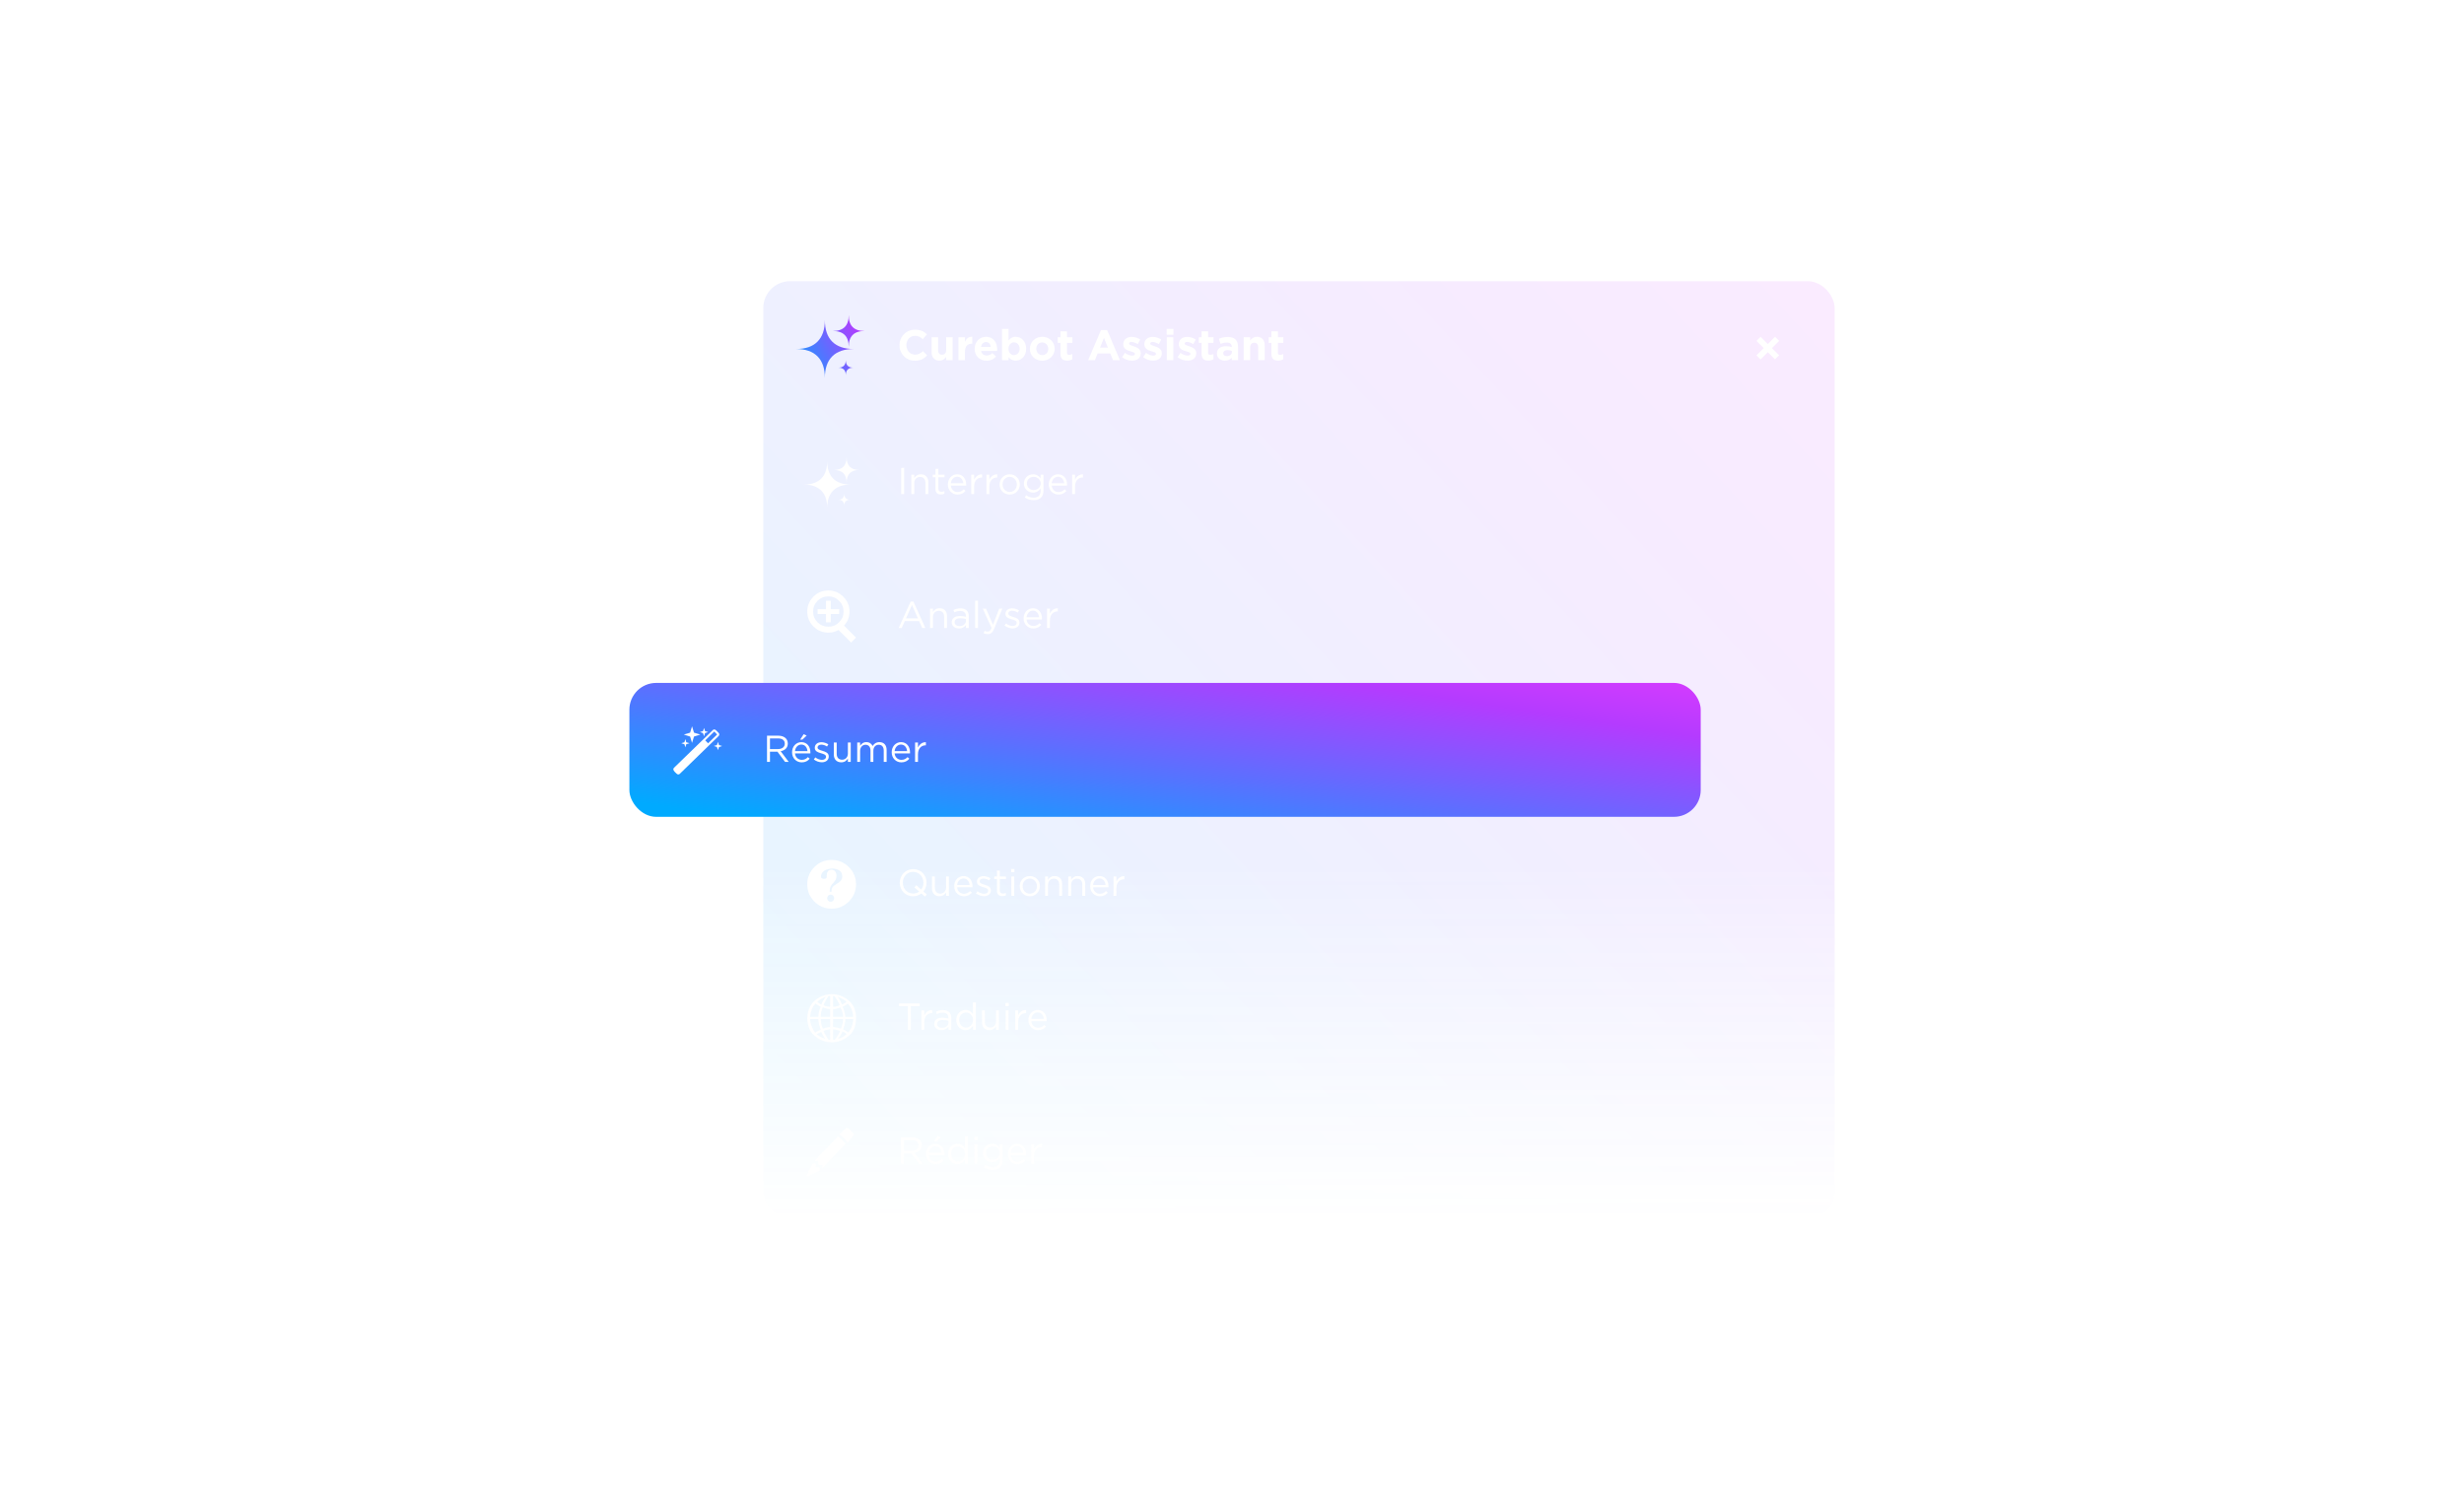 <?xml version="1.0" encoding="UTF-8"?>
<svg xmlns="http://www.w3.org/2000/svg" width="920" height="560" viewBox="0 0 920 560" fill="none">
  <mask id="mask0_928_61591" style="mask-type:alpha" maskUnits="userSpaceOnUse" x="225" y="95" width="470" height="370">
    <rect width="470" height="370" transform="translate(225 95)" fill="url(#paint0_linear_928_61591)"></rect>
  </mask>
  <g mask="url(#mask0_928_61591)">
    <g clip-path="url(#clip0_928_61591)">
      <rect x="285" y="105" width="400" height="350" rx="10" fill="url(#paint1_linear_928_61591)" fill-opacity="0.1"></rect>
      <path d="M316.891 129.531C316.891 125.573 314.911 123.594 310.953 123.594C314.911 123.594 316.891 121.625 316.891 117.688C316.891 121.625 318.859 123.594 322.797 123.594C318.859 123.594 316.891 125.573 316.891 129.531ZM307.984 119.5C307.984 123.042 308.901 125.729 310.734 127.562C312.568 129.396 315.255 130.312 318.797 130.312C315.255 130.312 312.568 131.229 310.734 133.062C308.901 134.896 307.984 137.583 307.984 141.125C307.984 137.583 307.068 134.896 305.234 133.062C303.422 131.229 300.745 130.312 297.203 130.312C300.745 130.312 303.422 129.396 305.234 127.562C307.068 125.729 307.984 123.042 307.984 119.5ZM315.797 134.438C315.797 136.333 316.734 137.281 318.609 137.281H318.641C316.745 137.281 315.797 138.219 315.797 140.094C315.797 138.219 314.859 137.281 312.984 137.281C314.859 137.281 315.797 136.333 315.797 134.438Z" fill="url(#paint2_linear_928_61591)"></path>
      <path d="M341.592 134.692C338.296 134.692 335.848 132.148 335.848 128.932V128.9C335.848 125.716 338.248 123.108 341.688 123.108C343.8 123.108 345.064 123.812 346.104 124.836L344.536 126.644C343.672 125.86 342.792 125.38 341.672 125.38C339.784 125.38 338.424 126.948 338.424 128.868V128.9C338.424 130.82 339.752 132.42 341.672 132.42C342.952 132.42 343.736 131.908 344.616 131.108L346.184 132.692C345.032 133.924 343.752 134.692 341.592 134.692ZM350.749 134.66C348.909 134.66 347.837 133.444 347.837 131.476V125.924H350.269V130.708C350.269 131.86 350.812 132.452 351.741 132.452C352.669 132.452 353.261 131.86 353.261 130.708V125.924H355.693V134.5H353.261V133.284C352.701 134.004 351.981 134.66 350.749 134.66ZM357.869 134.5V125.924H360.301V127.652C360.797 126.468 361.597 125.7 363.037 125.764V128.308H362.909C361.293 128.308 360.301 129.284 360.301 131.332V134.5H357.869ZM368.386 134.692C365.81 134.692 363.906 132.884 363.906 130.26V130.228C363.906 127.78 365.65 125.764 368.146 125.764C371.01 125.764 372.322 127.988 372.322 130.42C372.322 130.612 372.306 130.836 372.29 131.06H366.322C366.562 132.164 367.33 132.74 368.418 132.74C369.234 132.74 369.826 132.484 370.498 131.86L371.89 133.092C371.09 134.084 369.938 134.692 368.386 134.692ZM366.29 129.54H369.954C369.81 128.452 369.17 127.716 368.146 127.716C367.138 127.716 366.482 128.436 366.29 129.54ZM379.239 134.66C377.943 134.66 377.143 134.068 376.567 133.38V134.5H374.135V122.82H376.567V127.156C377.159 126.356 377.975 125.764 379.239 125.764C381.239 125.764 383.143 127.332 383.143 130.196V130.228C383.143 133.092 381.271 134.66 379.239 134.66ZM378.615 132.596C379.751 132.596 380.711 131.668 380.711 130.228V130.196C380.711 128.772 379.751 127.828 378.615 127.828C377.479 127.828 376.535 128.772 376.535 130.196V130.228C376.535 131.652 377.479 132.596 378.615 132.596ZM389.14 134.692C386.484 134.692 384.516 132.724 384.516 130.26V130.228C384.516 127.764 386.5 125.764 389.172 125.764C391.828 125.764 393.796 127.732 393.796 130.196V130.228C393.796 132.692 391.812 134.692 389.14 134.692ZM389.172 132.596C390.564 132.596 391.396 131.524 391.396 130.26V130.228C391.396 128.964 390.484 127.86 389.14 127.86C387.748 127.86 386.916 128.932 386.916 130.196V130.228C386.916 131.492 387.828 132.596 389.172 132.596ZM398.453 134.644C396.965 134.644 395.957 134.052 395.957 132.068V128.004H394.933V125.924H395.957V123.732H398.389V125.924H400.405V128.004H398.389V131.668C398.389 132.228 398.629 132.5 399.173 132.5C399.621 132.5 400.021 132.388 400.373 132.196V134.148C399.861 134.452 399.269 134.644 398.453 134.644ZM406.29 134.5L411.09 123.22H413.362L418.162 134.5H415.586L414.562 131.988H409.826L408.802 134.5H406.29ZM410.706 129.812H413.682L412.194 126.18L410.706 129.812ZM422.643 134.66C421.443 134.66 420.099 134.26 418.963 133.364L420.003 131.764C420.931 132.436 421.907 132.788 422.707 132.788C423.411 132.788 423.731 132.532 423.731 132.148V132.116C423.731 131.588 422.899 131.412 421.955 131.124C420.755 130.772 419.395 130.212 419.395 128.548V128.516C419.395 126.772 420.803 125.796 422.531 125.796C423.619 125.796 424.803 126.164 425.731 126.788L424.803 128.468C423.955 127.972 423.107 127.668 422.483 127.668C421.891 127.668 421.587 127.924 421.587 128.26V128.292C421.587 128.772 422.403 128.996 423.331 129.316C424.531 129.716 425.923 130.292 425.923 131.86V131.892C425.923 133.796 424.499 134.66 422.643 134.66ZM430.518 134.66C429.318 134.66 427.974 134.26 426.838 133.364L427.878 131.764C428.806 132.436 429.782 132.788 430.582 132.788C431.286 132.788 431.606 132.532 431.606 132.148V132.116C431.606 131.588 430.774 131.412 429.83 131.124C428.63 130.772 427.27 130.212 427.27 128.548V128.516C427.27 126.772 428.678 125.796 430.406 125.796C431.494 125.796 432.678 126.164 433.606 126.788L432.678 128.468C431.83 127.972 430.982 127.668 430.358 127.668C429.766 127.668 429.462 127.924 429.462 128.26V128.292C429.462 128.772 430.278 128.996 431.206 129.316C432.406 129.716 433.798 130.292 433.798 131.86V131.892C433.798 133.796 432.374 134.66 430.518 134.66ZM435.589 124.98V122.82H438.149V124.98H435.589ZM435.653 134.5V125.924H438.085V134.5H435.653ZM443.377 134.66C442.177 134.66 440.833 134.26 439.697 133.364L440.737 131.764C441.665 132.436 442.641 132.788 443.441 132.788C444.145 132.788 444.465 132.532 444.465 132.148V132.116C444.465 131.588 443.633 131.412 442.689 131.124C441.489 130.772 440.129 130.212 440.129 128.548V128.516C440.129 126.772 441.537 125.796 443.265 125.796C444.353 125.796 445.537 126.164 446.465 126.788L445.537 128.468C444.689 127.972 443.841 127.668 443.217 127.668C442.625 127.668 442.321 127.924 442.321 128.26V128.292C442.321 128.772 443.137 128.996 444.065 129.316C445.265 129.716 446.657 130.292 446.657 131.86V131.892C446.657 133.796 445.233 134.66 443.377 134.66ZM451.14 134.644C449.652 134.644 448.644 134.052 448.644 132.068V128.004H447.62V125.924H448.644V123.732H451.076V125.924H453.092V128.004H451.076V131.668C451.076 132.228 451.316 132.5 451.86 132.5C452.308 132.5 452.708 132.388 453.06 132.196V134.148C452.548 134.452 451.956 134.644 451.14 134.644ZM457.317 134.66C455.701 134.66 454.373 133.732 454.373 132.036V132.004C454.373 130.132 455.797 129.268 457.829 129.268C458.693 129.268 459.317 129.412 459.925 129.62V129.476C459.925 128.468 459.301 127.908 458.085 127.908C457.157 127.908 456.501 128.084 455.717 128.372L455.109 126.516C456.053 126.1 456.981 125.828 458.437 125.828C459.765 125.828 460.725 126.18 461.333 126.788C461.973 127.428 462.261 128.372 462.261 129.524V134.5H459.909V133.572C459.317 134.228 458.501 134.66 457.317 134.66ZM458.053 132.98C459.189 132.98 459.957 132.356 459.957 131.476V131.044C459.541 130.852 458.997 130.724 458.405 130.724C457.365 130.724 456.725 131.14 456.725 131.908V131.94C456.725 132.596 457.269 132.98 458.053 132.98ZM464.354 134.5V125.924H466.786V127.14C467.346 126.42 468.066 125.764 469.298 125.764C471.138 125.764 472.21 126.98 472.21 128.948V134.5H469.778V129.716C469.778 128.564 469.234 127.972 468.306 127.972C467.378 127.972 466.786 128.564 466.786 129.716V134.5H464.354ZM477.218 134.644C475.73 134.644 474.722 134.052 474.722 132.068V128.004H473.698V125.924H474.722V123.732H477.154V125.924H479.17V128.004H477.154V131.668C477.154 132.228 477.394 132.5 477.938 132.5C478.386 132.5 478.786 132.388 479.138 132.196V134.148C478.626 134.452 478.034 134.644 477.218 134.644Z" fill="white"></path>
      <path d="M660.063 128.445L662.76 125.747L664.297 127.285L661.6 129.982L664.278 132.66L662.74 134.197L660.063 131.519L657.365 134.216L655.828 132.679L658.525 129.982L655.828 127.285L657.365 125.747L660.063 128.445Z" fill="white"></path>
      <path d="M316.099 180.307C316.099 177.09 314.491 175.482 311.274 175.482C314.491 175.482 316.099 173.883 316.099 170.684C316.099 173.883 317.698 175.482 320.897 175.482C317.698 175.482 316.099 177.09 316.099 180.307ZM308.862 172.156C308.862 175.034 309.607 177.217 311.097 178.707C312.586 180.197 314.77 180.941 317.647 180.941C314.77 180.941 312.586 181.686 311.097 183.176C309.607 184.665 308.862 186.849 308.862 189.727C308.862 186.849 308.118 184.665 306.628 183.176C305.155 181.686 302.98 180.941 300.103 180.941C302.98 180.941 305.155 180.197 306.628 178.707C308.118 177.217 308.862 175.034 308.862 172.156ZM315.21 184.293C315.21 185.833 315.972 186.604 317.495 186.604H317.521C315.98 186.604 315.21 187.365 315.21 188.889C315.21 187.365 314.448 186.604 312.925 186.604C314.448 186.604 315.21 185.833 315.21 184.293Z" fill="white"></path>
      <path d="M336.484 184.5V174.7H337.59V184.5H336.484ZM340.278 184.5V177.262H341.356V178.522C341.832 177.738 342.588 177.108 343.834 177.108C345.584 177.108 346.606 178.284 346.606 180.006V184.5H345.528V180.272C345.528 178.928 344.8 178.088 343.526 178.088C342.28 178.088 341.356 178.998 341.356 180.356V184.5H340.278ZM351.327 184.626C350.165 184.626 349.283 184.052 349.283 182.582V178.214H348.275V177.262H349.283V175.078H350.361V177.262H352.657V178.214H350.361V182.442C350.361 183.324 350.851 183.646 351.579 183.646C351.943 183.646 352.251 183.576 352.629 183.394V184.318C352.251 184.514 351.845 184.626 351.327 184.626ZM355.004 181.322C355.158 182.848 356.278 183.73 357.552 183.73C358.546 183.73 359.246 183.324 359.834 182.708L360.506 183.31C359.778 184.122 358.896 184.668 357.524 184.668C355.536 184.668 353.912 183.142 353.912 180.888C353.912 178.788 355.382 177.108 357.384 177.108C359.526 177.108 360.758 178.816 360.758 180.944C360.758 181.042 360.758 181.154 360.744 181.322H355.004ZM355.004 180.454H359.666C359.54 179.138 358.784 178.018 357.356 178.018C356.11 178.018 355.158 179.054 355.004 180.454ZM362.645 184.5V177.262H363.723V179.152C364.255 177.948 365.305 177.08 366.677 177.136V178.298H366.593C365.011 178.298 363.723 179.432 363.723 181.616V184.5H362.645ZM368.319 184.5V177.262H369.397V179.152C369.929 177.948 370.979 177.08 372.351 177.136V178.298H372.267C370.685 178.298 369.397 179.432 369.397 181.616V184.5H368.319ZM376.983 184.668C374.813 184.668 373.231 182.96 373.231 180.916V180.888C373.231 178.844 374.827 177.108 377.011 177.108C379.181 177.108 380.777 178.816 380.777 180.86V180.888C380.777 182.932 379.167 184.668 376.983 184.668ZM377.011 183.702C378.579 183.702 379.671 182.442 379.671 180.916V180.888C379.671 179.334 378.509 178.06 376.983 178.06C375.415 178.06 374.337 179.334 374.337 180.86V180.888C374.337 182.442 375.485 183.702 377.011 183.702ZM385.935 186.768C384.731 186.768 383.611 186.432 382.645 185.76L383.135 184.92C383.961 185.522 384.885 185.844 385.921 185.844C387.517 185.844 388.553 184.962 388.553 183.268V182.414C387.923 183.254 387.041 183.94 385.711 183.94C383.975 183.94 382.309 182.638 382.309 180.552V180.524C382.309 178.41 383.989 177.108 385.711 177.108C387.069 177.108 387.951 177.78 388.539 178.564V177.262H389.617V183.24C389.617 184.36 389.281 185.214 388.693 185.802C388.049 186.446 387.083 186.768 385.935 186.768ZM385.921 182.988C387.293 182.988 388.581 181.994 388.581 180.538V180.51C388.581 179.026 387.293 178.06 385.921 178.06C384.549 178.06 383.415 179.012 383.415 180.496V180.524C383.415 181.98 384.577 182.988 385.921 182.988ZM392.67 181.322C392.824 182.848 393.944 183.73 395.218 183.73C396.212 183.73 396.912 183.324 397.5 182.708L398.172 183.31C397.444 184.122 396.562 184.668 395.19 184.668C393.202 184.668 391.578 183.142 391.578 180.888C391.578 178.788 393.048 177.108 395.05 177.108C397.192 177.108 398.424 178.816 398.424 180.944C398.424 181.042 398.424 181.154 398.41 181.322H392.67ZM392.67 180.454H397.332C397.206 179.138 396.45 178.018 395.022 178.018C393.776 178.018 392.824 179.054 392.67 180.454ZM400.311 184.5V177.262H401.389V179.152C401.921 177.948 402.971 177.08 404.343 177.136V178.298H404.259C402.677 178.298 401.389 179.432 401.389 181.616V184.5H400.311Z" fill="white"></path>
      <path d="M315.146 233.607L319.615 238.076L317.787 239.93L313.115 235.232C311.93 235.893 310.652 236.223 309.281 236.223C307.115 236.223 305.261 235.452 303.721 233.912C302.18 232.372 301.41 230.518 301.41 228.352C301.41 226.185 302.18 224.331 303.721 222.791C305.261 221.251 307.115 220.48 309.281 220.48C311.448 220.48 313.301 221.251 314.842 222.791C316.399 224.331 317.178 226.185 317.178 228.352C317.178 230.366 316.501 232.118 315.146 233.607ZM305.244 224.34C304.144 225.44 303.594 226.777 303.594 228.352C303.594 229.926 304.144 231.263 305.244 232.363C306.361 233.464 307.707 234.014 309.281 234.014C310.855 234.014 312.193 233.464 313.293 232.363C314.41 231.263 314.969 229.926 314.969 228.352C314.969 226.777 314.41 225.44 313.293 224.34C312.193 223.24 310.855 222.689 309.281 222.689C307.707 222.689 306.361 223.24 305.244 224.34ZM310.195 227.463H313.344V229.266H310.195V232.389H308.393V229.266H305.27V227.463H308.393V224.314H310.195V227.463Z" fill="white"></path>
      <path d="M335.546 234.5L340.012 224.63H341.048L345.514 234.5H344.324L343.176 231.91H337.842L336.68 234.5H335.546ZM338.276 230.916H342.742L340.516 225.918L338.276 230.916ZM347.265 234.5V227.262H348.343V228.522C348.819 227.738 349.575 227.108 350.821 227.108C352.571 227.108 353.593 228.284 353.593 230.006V234.5H352.515V230.272C352.515 228.928 351.787 228.088 350.513 228.088C349.267 228.088 348.343 228.998 348.343 230.356V234.5H347.265ZM358.048 234.654C356.69 234.654 355.346 233.884 355.346 232.4V232.372C355.346 230.818 356.606 230.006 358.44 230.006C359.364 230.006 360.008 230.132 360.652 230.314V230.09C360.652 228.802 359.868 228.13 358.51 228.13C357.656 228.13 356.984 228.34 356.312 228.648L355.99 227.766C356.788 227.402 357.558 227.15 358.622 227.15C359.644 227.15 360.442 227.43 360.96 227.948C361.464 228.452 361.716 229.152 361.716 230.076V234.5H360.652V233.422C360.148 234.066 359.322 234.654 358.048 234.654ZM358.258 233.786C359.588 233.786 360.666 232.988 360.666 231.84V231.168C360.134 231.014 359.434 230.86 358.552 230.86C357.208 230.86 356.438 231.448 356.438 232.316V232.344C356.438 233.254 357.278 233.786 358.258 233.786ZM364.097 234.5V224.28H365.175V234.5H364.097ZM368.797 236.782C368.195 236.782 367.747 236.656 367.257 236.418L367.621 235.564C367.971 235.746 368.293 235.83 368.755 235.83C369.399 235.83 369.805 235.494 370.239 234.472L366.949 227.262H368.139L370.771 233.296L373.095 227.262H374.243L371.205 234.738C370.589 236.236 369.889 236.782 368.797 236.782ZM378.069 234.64C377.033 234.64 375.885 234.234 375.073 233.576L375.619 232.806C376.403 233.394 377.271 233.73 378.125 233.73C378.993 233.73 379.623 233.282 379.623 232.582V232.554C379.623 231.826 378.769 231.546 377.817 231.28C376.683 230.958 375.423 230.566 375.423 229.236V229.208C375.423 227.962 376.459 227.136 377.887 227.136C378.769 227.136 379.749 227.444 380.491 227.934L380.001 228.746C379.329 228.312 378.559 228.046 377.859 228.046C377.005 228.046 376.459 228.494 376.459 229.096V229.124C376.459 229.81 377.355 230.076 378.321 230.37C379.441 230.706 380.645 231.14 380.645 232.442V232.47C380.645 233.842 379.511 234.64 378.069 234.64ZM383.291 231.322C383.445 232.848 384.565 233.73 385.839 233.73C386.833 233.73 387.533 233.324 388.121 232.708L388.793 233.31C388.065 234.122 387.183 234.668 385.811 234.668C383.823 234.668 382.199 233.142 382.199 230.888C382.199 228.788 383.669 227.108 385.671 227.108C387.813 227.108 389.045 228.816 389.045 230.944C389.045 231.042 389.045 231.154 389.031 231.322H383.291ZM383.291 230.454H387.953C387.827 229.138 387.071 228.018 385.643 228.018C384.397 228.018 383.445 229.054 383.291 230.454ZM390.933 234.5V227.262H392.011V229.152C392.543 227.948 393.593 227.08 394.965 227.136V228.298H394.881C393.299 228.298 392.011 229.432 392.011 231.616V234.5H390.933Z" fill="white"></path>
      <path d="M309.129 275.025L308.393 277.387L307.682 275.025L305.32 274.289L307.682 273.578L308.393 271.191L309.129 273.578L311.49 274.289L309.129 275.025ZM313.242 273.73L312.887 274.924L312.48 273.73L311.312 273.35L312.48 272.994L312.887 271.826L313.242 272.994L314.41 273.35L313.242 273.73ZM301.639 286.705L316.188 272.588C316.289 272.452 316.433 272.385 316.619 272.385C316.856 272.351 317.068 272.427 317.254 272.613C317.271 272.63 317.296 272.656 317.33 272.689C317.364 272.706 317.406 272.74 317.457 272.791C317.508 272.825 317.55 272.859 317.584 272.893C317.923 273.214 318.193 273.502 318.396 273.756C318.498 273.908 318.549 274.044 318.549 274.162C318.583 274.416 318.515 274.628 318.346 274.797L303.797 288.965C303.695 289.066 303.543 289.134 303.34 289.168C303.103 289.202 302.891 289.126 302.705 288.939C302.688 288.923 302.637 288.88 302.553 288.812C302.485 288.745 302.426 288.686 302.375 288.635C302.036 288.347 301.774 288.059 301.588 287.771C301.503 287.636 301.444 287.492 301.41 287.34C301.393 287.086 301.469 286.874 301.639 286.705ZM313.318 276.447L314.385 277.539L317.762 274.264L316.695 273.146L313.318 276.447ZM306.234 277.895L305.904 279.062L305.549 277.895L304.381 277.514L305.549 277.158L305.904 275.965L306.234 277.158L307.453 277.514L306.234 277.895ZM318.066 277.006L318.447 278.199L319.615 278.555L318.447 278.936L318.066 280.104L317.686 278.936L316.518 278.555L317.686 278.199L318.066 277.006Z" fill="white"></path>
      <path d="M336.386 284.5V274.7H340.6C341.804 274.7 342.77 275.064 343.386 275.68C343.862 276.156 344.142 276.842 344.142 277.612V277.64C344.142 279.264 343.022 280.216 341.482 280.496L344.492 284.5H343.134L340.292 280.692H337.492V284.5H336.386ZM337.492 279.698H340.502C341.972 279.698 343.022 278.942 343.022 277.682V277.654C343.022 276.45 342.098 275.722 340.516 275.722H337.492V279.698ZM348.76 276.17L350.076 274.14L351.196 274.658L349.6 276.17H348.76ZM346.828 281.322C346.982 282.848 348.102 283.73 349.376 283.73C350.37 283.73 351.07 283.324 351.658 282.708L352.33 283.31C351.602 284.122 350.72 284.668 349.348 284.668C347.36 284.668 345.736 283.142 345.736 280.888C345.736 278.788 347.206 277.108 349.208 277.108C351.35 277.108 352.582 278.816 352.582 280.944C352.582 281.042 352.582 281.154 352.568 281.322H346.828ZM346.828 280.454H351.49C351.364 279.138 350.608 278.018 349.18 278.018C347.934 278.018 346.982 279.054 346.828 280.454ZM356.864 284.64C355.828 284.64 354.68 284.234 353.868 283.576L354.414 282.806C355.198 283.394 356.066 283.73 356.92 283.73C357.788 283.73 358.418 283.282 358.418 282.582V282.554C358.418 281.826 357.564 281.546 356.612 281.28C355.478 280.958 354.218 280.566 354.218 279.236V279.208C354.218 277.962 355.254 277.136 356.682 277.136C357.564 277.136 358.544 277.444 359.286 277.934L358.796 278.746C358.124 278.312 357.354 278.046 356.654 278.046C355.8 278.046 355.254 278.494 355.254 279.096V279.124C355.254 279.81 356.15 280.076 357.116 280.37C358.236 280.706 359.44 281.14 359.44 282.442V282.47C359.44 283.842 358.306 284.64 356.864 284.64ZM364.102 284.654C362.352 284.654 361.33 283.478 361.33 281.756V277.262H362.408V281.49C362.408 282.834 363.136 283.674 364.41 283.674C365.642 283.674 366.58 282.764 366.58 281.406V277.262H367.644V284.5H366.58V283.24C366.09 284.024 365.348 284.654 364.102 284.654ZM370.069 284.5V277.262H371.147V278.48C371.623 277.766 372.267 277.108 373.485 277.108C374.661 277.108 375.417 277.738 375.809 278.55C376.327 277.752 377.097 277.108 378.357 277.108C380.023 277.108 381.045 278.228 381.045 280.02V284.5H379.967V280.272C379.967 278.872 379.267 278.088 378.091 278.088C376.999 278.088 376.089 278.9 376.089 280.328V284.5H375.025V280.244C375.025 278.886 374.311 278.088 373.163 278.088C372.015 278.088 371.147 279.04 371.147 280.37V284.5H370.069ZM384.03 281.322C384.184 282.848 385.304 283.73 386.578 283.73C387.572 283.73 388.272 283.324 388.86 282.708L389.532 283.31C388.804 284.122 387.922 284.668 386.55 284.668C384.562 284.668 382.938 283.142 382.938 280.888C382.938 278.788 384.408 277.108 386.41 277.108C388.552 277.108 389.784 278.816 389.784 280.944C389.784 281.042 389.784 281.154 389.77 281.322H384.03ZM384.03 280.454H388.692C388.566 279.138 387.81 278.018 386.382 278.018C385.136 278.018 384.184 279.054 384.03 280.454ZM391.671 284.5V277.262H392.749V279.152C393.281 277.948 394.331 277.08 395.703 277.136V278.298H395.619C394.037 278.298 392.749 279.432 392.749 281.616V284.5H391.671Z" fill="white"></path>
      <path d="M304.076 323.756C305.854 321.979 307.995 321.09 310.5 321.09C313.005 321.09 315.146 321.979 316.924 323.756C318.718 325.533 319.615 327.683 319.615 330.205C319.615 332.71 318.727 334.852 316.949 336.629C315.172 338.406 313.022 339.295 310.5 339.295C307.995 339.295 305.854 338.415 304.076 336.654C302.299 334.877 301.41 332.727 301.41 330.205C301.41 327.683 302.299 325.533 304.076 323.756ZM309.814 333.023H310.424C310.458 332.262 310.593 331.695 310.83 331.322C311.084 330.95 311.575 330.544 312.303 330.104C313.081 329.613 313.581 329.249 313.801 329.012C314.258 328.538 314.486 327.937 314.486 327.209C314.486 326.312 314.148 325.609 313.471 325.102C312.794 324.577 311.863 324.314 310.678 324.314C310.001 324.314 309.307 324.441 308.596 324.695C307.969 324.932 307.47 325.288 307.098 325.762C306.725 326.236 306.539 326.752 306.539 327.311C306.539 327.869 306.928 328.148 307.707 328.148C308.029 328.148 308.274 328.089 308.443 327.971C308.63 327.835 308.714 327.649 308.697 327.412V326.803C308.697 326.278 308.816 325.821 309.053 325.432C309.34 324.975 309.806 324.746 310.449 324.746C311.025 324.746 311.482 324.958 311.82 325.381C312.159 325.787 312.328 326.329 312.328 327.006C312.328 327.548 312.235 328.03 312.049 328.453C311.88 328.775 311.549 329.206 311.059 329.748C310.585 330.239 310.255 330.704 310.068 331.145C309.899 331.568 309.814 332.067 309.814 332.643V333.023ZM309.205 336.324C309.459 336.578 309.772 336.705 310.145 336.705C310.517 336.705 310.83 336.578 311.084 336.324C311.338 336.07 311.465 335.757 311.465 335.385C311.465 335.012 311.338 334.699 311.084 334.445C310.83 334.191 310.517 334.064 310.145 334.064C309.772 334.064 309.459 334.191 309.205 334.445C308.968 334.699 308.85 335.012 308.85 335.385C308.85 335.757 308.968 336.07 309.205 336.324Z" fill="white"></path>
      <path d="M345.318 334.794L344.03 333.618C343.204 334.276 342.154 334.668 340.936 334.668C337.954 334.668 335.952 332.33 335.952 329.628V329.6C335.952 326.898 337.982 324.532 340.964 324.532C343.946 324.532 345.948 326.87 345.948 329.572V329.6C345.948 330.832 345.528 331.994 344.772 332.89L346.074 333.968L345.318 334.794ZM340.964 333.646C341.832 333.646 342.616 333.366 343.218 332.904L341.398 331.35L342.14 330.524L343.946 332.162C344.478 331.476 344.8 330.594 344.8 329.628V329.6C344.8 327.374 343.176 325.554 340.936 325.554C338.696 325.554 337.1 327.346 337.1 329.572V329.6C337.1 331.826 338.724 333.646 340.964 333.646ZM350.759 334.654C349.009 334.654 347.987 333.478 347.987 331.756V327.262H349.065V331.49C349.065 332.834 349.793 333.674 351.067 333.674C352.299 333.674 353.237 332.764 353.237 331.406V327.262H354.301V334.5H353.237V333.24C352.747 334.024 352.005 334.654 350.759 334.654ZM357.369 331.322C357.523 332.848 358.643 333.73 359.917 333.73C360.911 333.73 361.611 333.324 362.199 332.708L362.871 333.31C362.143 334.122 361.261 334.668 359.889 334.668C357.901 334.668 356.277 333.142 356.277 330.888C356.277 328.788 357.747 327.108 359.749 327.108C361.891 327.108 363.123 328.816 363.123 330.944C363.123 331.042 363.123 331.154 363.109 331.322H357.369ZM357.369 330.454H362.031C361.905 329.138 361.149 328.018 359.721 328.018C358.475 328.018 357.523 329.054 357.369 330.454ZM367.405 334.64C366.369 334.64 365.221 334.234 364.409 333.576L364.955 332.806C365.739 333.394 366.607 333.73 367.461 333.73C368.329 333.73 368.959 333.282 368.959 332.582V332.554C368.959 331.826 368.105 331.546 367.153 331.28C366.019 330.958 364.759 330.566 364.759 329.236V329.208C364.759 327.962 365.795 327.136 367.223 327.136C368.105 327.136 369.085 327.444 369.827 327.934L369.337 328.746C368.665 328.312 367.895 328.046 367.195 328.046C366.341 328.046 365.795 328.494 365.795 329.096V329.124C365.795 329.81 366.691 330.076 367.657 330.37C368.777 330.706 369.981 331.14 369.981 332.442V332.47C369.981 333.842 368.847 334.64 367.405 334.64ZM374.269 334.626C373.107 334.626 372.225 334.052 372.225 332.582V328.214H371.217V327.262H372.225V325.078H373.303V327.262H375.599V328.214H373.303V332.442C373.303 333.324 373.793 333.646 374.521 333.646C374.885 333.646 375.193 333.576 375.571 333.394V334.318C375.193 334.514 374.787 334.626 374.269 334.626ZM377.535 325.68V324.49H378.767V325.68H377.535ZM377.605 334.5V327.262H378.683V334.5H377.605ZM384.488 334.668C382.318 334.668 380.736 332.96 380.736 330.916V330.888C380.736 328.844 382.332 327.108 384.516 327.108C386.686 327.108 388.282 328.816 388.282 330.86V330.888C388.282 332.932 386.672 334.668 384.488 334.668ZM384.516 333.702C386.084 333.702 387.176 332.442 387.176 330.916V330.888C387.176 329.334 386.014 328.06 384.488 328.06C382.92 328.06 381.842 329.334 381.842 330.86V330.888C381.842 332.442 382.99 333.702 384.516 333.702ZM390.235 334.5V327.262H391.313V328.522C391.789 327.738 392.545 327.108 393.791 327.108C395.541 327.108 396.563 328.284 396.563 330.006V334.5H395.485V330.272C395.485 328.928 394.757 328.088 393.483 328.088C392.237 328.088 391.313 328.998 391.313 330.356V334.5H390.235ZM398.862 334.5V327.262H399.94V328.522C400.416 327.738 401.172 327.108 402.418 327.108C404.168 327.108 405.19 328.284 405.19 330.006V334.5H404.112V330.272C404.112 328.928 403.384 328.088 402.11 328.088C400.864 328.088 399.94 328.998 399.94 330.356V334.5H398.862ZM408.133 331.322C408.287 332.848 409.407 333.73 410.681 333.73C411.675 333.73 412.375 333.324 412.963 332.708L413.635 333.31C412.907 334.122 412.025 334.668 410.653 334.668C408.665 334.668 407.041 333.142 407.041 330.888C407.041 328.788 408.511 327.108 410.513 327.108C412.655 327.108 413.887 328.816 413.887 330.944C413.887 331.042 413.887 331.154 413.873 331.322H408.133ZM408.133 330.454H412.795C412.669 329.138 411.913 328.018 410.485 328.018C409.239 328.018 408.287 329.054 408.133 330.454ZM415.774 334.5V327.262H416.852V329.152C417.384 327.948 418.434 327.08 419.806 327.136V328.298H419.722C418.14 328.298 416.852 329.432 416.852 331.616V334.5H415.774Z" fill="white"></path>
      <path d="M301.41 379.926V379.9C301.647 376.938 302.697 374.755 304.559 373.35C306.37 371.945 308.359 371.242 310.525 371.242C312.794 371.208 314.876 371.962 316.771 373.502C318.667 374.992 319.615 377.201 319.615 380.129C319.615 380.129 319.615 380.154 319.615 380.205V380.256V380.307C319.615 383.218 318.667 385.419 316.771 386.908C314.859 388.432 312.768 389.193 310.5 389.193H310.449C310.449 389.193 310.432 389.193 310.398 389.193C308.181 389.16 306.141 388.389 304.279 386.883C302.383 385.376 301.427 383.057 301.41 379.926ZM309.967 375.939V371.928H309.357C309.324 371.962 309.214 372.122 309.027 372.41C308.892 372.613 308.79 372.774 308.723 372.893C308.587 373.096 308.486 373.265 308.418 373.4C308.333 373.536 308.249 373.697 308.164 373.883C308.029 374.12 307.902 374.365 307.783 374.619C307.665 374.822 307.563 375.042 307.479 375.279C307.715 375.432 307.893 375.533 308.012 375.584C308.316 375.686 308.545 375.753 308.697 375.787C308.833 375.821 309.061 375.855 309.383 375.889C309.688 375.923 309.882 375.939 309.967 375.939ZM311.033 371.928V375.914C311.033 375.914 311.177 375.914 311.465 375.914C311.583 375.914 311.744 375.897 311.947 375.863C312.269 375.812 312.557 375.745 312.811 375.66C313.115 375.542 313.352 375.415 313.521 375.279C313.301 374.738 312.98 374.111 312.557 373.4C312.235 372.859 311.863 372.376 311.439 371.953V371.928H311.033ZM308.291 372.156V372.131C308.24 372.148 308.147 372.19 308.012 372.258C307.893 372.326 307.8 372.376 307.732 372.41C307.479 372.512 307.284 372.605 307.148 372.689C306.793 372.876 306.438 373.079 306.082 373.299C305.727 373.553 305.413 373.798 305.143 374.035C305.227 374.12 305.337 374.213 305.473 374.314C305.54 374.365 305.659 374.458 305.828 374.594C305.947 374.661 306.065 374.738 306.184 374.822C306.268 374.873 306.412 374.966 306.615 375.102C306.92 374.424 307.14 373.967 307.275 373.73C307.529 373.29 307.8 372.867 308.088 372.461C308.122 372.393 308.156 372.342 308.189 372.309L308.215 372.258C308.249 372.207 308.274 372.173 308.291 372.156ZM316.061 374.035V374.01C315.299 373.434 314.715 373.053 314.309 372.867C313.564 372.529 313.022 372.292 312.684 372.156C313.107 372.579 313.437 373.045 313.674 373.553C313.979 374.162 314.215 374.678 314.385 375.102C314.588 375 314.715 374.932 314.766 374.898C314.799 374.882 314.842 374.865 314.893 374.848C314.943 374.814 315.003 374.78 315.07 374.746C315.138 374.712 315.189 374.687 315.223 374.67C315.273 374.636 315.341 374.585 315.426 374.518C315.527 374.45 315.604 374.399 315.654 374.365C315.688 374.331 315.756 374.281 315.857 374.213C315.959 374.128 316.027 374.069 316.061 374.035ZM315.629 379.697H318.549C318.549 378.8 318.354 377.886 317.965 376.955C317.626 376.109 317.127 375.355 316.467 374.695V374.67C316.348 374.873 316.188 375.042 315.984 375.178C315.781 375.296 315.587 375.406 315.4 375.508C315.367 375.525 315.324 375.55 315.273 375.584C315.223 375.618 315.172 375.652 315.121 375.686C315.087 375.702 315.053 375.719 315.02 375.736C314.969 375.753 314.893 375.787 314.791 375.838C314.689 375.889 314.622 375.923 314.588 375.939C314.622 376.007 314.673 376.117 314.74 376.27C314.808 376.405 314.859 376.507 314.893 376.574C314.91 376.608 314.952 376.718 315.02 376.904C315.087 377.074 315.13 377.201 315.146 377.285C315.248 377.556 315.367 377.979 315.502 378.555C315.587 378.978 315.629 379.359 315.629 379.697ZM306.438 375.939V375.914C306.387 375.88 306.285 375.838 306.133 375.787C305.997 375.719 305.896 375.669 305.828 375.635C305.591 375.465 305.422 375.347 305.32 375.279C305.168 375.212 305.024 375.118 304.889 375C304.804 374.932 304.694 374.831 304.559 374.695C303.882 375.339 303.399 376.066 303.111 376.879C302.773 377.742 302.553 378.673 302.451 379.672H305.574C305.574 378.995 305.667 378.301 305.854 377.59C305.972 377.031 306.167 376.481 306.438 375.939ZM309.967 379.672V376.752C309.747 376.786 309.518 376.786 309.281 376.752C309.095 376.735 308.85 376.676 308.545 376.574C308.173 376.473 307.952 376.413 307.885 376.396C307.682 376.346 307.47 376.261 307.25 376.143C307.098 376.38 306.971 376.676 306.869 377.031C306.801 377.217 306.708 377.531 306.59 377.971C306.556 378.14 306.522 378.445 306.488 378.885C306.454 379.257 306.438 379.52 306.438 379.672H309.967ZM311.033 376.803V379.672H314.791C314.791 379.452 314.783 379.274 314.766 379.139C314.732 379.037 314.698 378.834 314.664 378.529C314.546 378.055 314.461 377.742 314.41 377.59C314.275 377.217 314.165 376.955 314.08 376.803C314.063 376.769 314.046 376.727 314.029 376.676C314.012 376.625 313.995 376.583 313.979 376.549C313.962 376.498 313.945 376.456 313.928 376.422C313.894 376.371 313.852 376.32 313.801 376.27C313.767 376.202 313.742 376.16 313.725 376.143C313.488 376.312 313.115 376.456 312.607 376.574C312.049 376.71 311.583 376.786 311.211 376.803H311.135H311.033ZM305.574 380.51H302.451C302.451 380.882 302.519 381.382 302.654 382.008C302.739 382.414 302.959 383.007 303.314 383.785C303.399 383.988 303.543 384.293 303.746 384.699C303.949 385.021 304.144 385.309 304.33 385.562C304.398 385.529 304.482 385.486 304.584 385.436C304.686 385.368 304.745 385.326 304.762 385.309C304.812 385.275 304.889 385.232 304.99 385.182C305.109 385.114 305.193 385.072 305.244 385.055C305.481 384.953 305.667 384.868 305.803 384.801C305.921 384.75 306.133 384.657 306.438 384.521C306.099 383.455 305.904 382.812 305.854 382.592C305.667 381.898 305.574 381.212 305.574 380.535V380.51ZM309.967 383.48V380.51H306.438C306.438 380.747 306.463 381.018 306.514 381.322C306.531 381.441 306.556 381.627 306.59 381.881C306.641 382.118 306.666 382.253 306.666 382.287C306.683 382.372 306.725 382.533 306.793 382.77C306.861 383.007 306.911 383.184 306.945 383.303C307.03 383.574 307.132 383.836 307.25 384.09C307.622 383.954 308.029 383.827 308.469 383.709C308.841 383.59 309.154 383.523 309.408 383.506H309.688C309.755 383.489 309.848 383.48 309.967 383.48ZM311.033 380.51V383.455C311.152 383.472 311.346 383.497 311.617 383.531C311.837 383.548 312.083 383.59 312.354 383.658L312.734 383.734C312.802 383.768 312.938 383.802 313.141 383.836C313.191 383.853 313.268 383.878 313.369 383.912C313.471 383.929 313.547 383.946 313.598 383.963C313.632 383.98 313.691 384.005 313.775 384.039C313.86 384.056 313.919 384.073 313.953 384.09C314.258 383.328 314.478 382.626 314.613 381.982C314.732 381.458 314.791 380.975 314.791 380.535V380.51H311.033ZM318.549 380.535V380.51H315.629V380.586V380.662C315.612 381.102 315.544 381.644 315.426 382.287C315.341 382.727 315.13 383.404 314.791 384.318C315.265 384.555 315.629 384.758 315.883 384.928C316.188 385.131 316.45 385.342 316.67 385.562C317.11 385.122 317.491 384.53 317.812 383.785C318.151 383.04 318.38 382.27 318.498 381.475C318.515 381.424 318.523 381.348 318.523 381.246C318.523 381.145 318.532 381.068 318.549 381.018V380.535ZM309.967 388.254V384.293C309.493 384.361 308.968 384.471 308.393 384.623C307.986 384.725 307.682 384.826 307.479 384.928C307.614 385.266 307.766 385.605 307.936 385.943C308.071 386.197 308.232 386.477 308.418 386.781C308.435 386.815 308.469 386.874 308.52 386.959C308.587 387.027 308.63 387.077 308.646 387.111C308.663 387.145 308.697 387.204 308.748 387.289C308.799 387.357 308.833 387.408 308.85 387.441C308.9 387.526 308.977 387.67 309.078 387.873C309.112 387.907 309.154 387.966 309.205 388.051C309.273 388.152 309.324 388.22 309.357 388.254H309.967ZM311.033 388.254H311.617C311.854 388.068 312.066 387.831 312.252 387.543C312.523 387.188 312.717 386.891 312.836 386.654C312.853 386.62 312.921 386.485 313.039 386.248C313.174 386.011 313.276 385.833 313.344 385.715C313.395 385.596 313.462 385.452 313.547 385.283C313.632 385.097 313.691 384.979 313.725 384.928C313.538 384.86 313.191 384.758 312.684 384.623C312.277 384.521 311.727 384.42 311.033 384.318V388.254ZM316.061 386.172V386.146C316.027 386.096 315.951 386.011 315.832 385.893C315.73 385.808 315.62 385.723 315.502 385.639C315.4 385.554 315.273 385.478 315.121 385.41C314.884 385.292 314.706 385.199 314.588 385.131C314.402 385.503 314.224 385.85 314.055 386.172C313.852 386.612 313.471 387.179 312.912 387.873C313.505 387.771 314.072 387.56 314.613 387.238C315.121 386.984 315.604 386.629 316.061 386.172ZM306.615 385.359V385.334C306.497 385.402 306.251 385.52 305.879 385.689C305.49 385.842 305.176 386.003 304.939 386.172C305.176 386.375 305.346 386.51 305.447 386.578C305.481 386.612 305.642 386.722 305.93 386.908C306.217 387.094 306.531 387.264 306.869 387.416C307.208 387.568 307.622 387.721 308.113 387.873C308.062 387.822 307.919 387.602 307.682 387.213C307.648 387.145 307.58 387.044 307.479 386.908C307.394 386.773 307.326 386.671 307.275 386.604C307.225 386.536 307.115 386.324 306.945 385.969C306.861 385.833 306.751 385.63 306.615 385.359Z" fill="white"></path>
      <path d="M338.976 384.5V375.722H335.686V374.7H343.386V375.722H340.096V384.5H338.976ZM344.038 384.5V377.262H345.116V379.152C345.648 377.948 346.698 377.08 348.07 377.136V378.298H347.986C346.404 378.298 345.116 379.432 345.116 381.616V384.5H344.038ZM351.512 384.654C350.154 384.654 348.81 383.884 348.81 382.4V382.372C348.81 380.818 350.07 380.006 351.904 380.006C352.828 380.006 353.472 380.132 354.116 380.314V380.09C354.116 378.802 353.332 378.13 351.974 378.13C351.12 378.13 350.448 378.34 349.776 378.648L349.454 377.766C350.252 377.402 351.022 377.15 352.086 377.15C353.108 377.15 353.906 377.43 354.424 377.948C354.928 378.452 355.18 379.152 355.18 380.076V384.5H354.116V383.422C353.612 384.066 352.786 384.654 351.512 384.654ZM351.722 383.786C353.052 383.786 354.13 382.988 354.13 381.84V381.168C353.598 381.014 352.898 380.86 352.016 380.86C350.672 380.86 349.902 381.448 349.902 382.316V382.344C349.902 383.254 350.742 383.786 351.722 383.786ZM360.502 384.654C358.766 384.654 357.044 383.282 357.044 380.902V380.874C357.044 378.508 358.766 377.108 360.502 377.108C361.846 377.108 362.714 377.836 363.274 378.648V374.28H364.352V384.5H363.274V383.044C362.686 383.912 361.832 384.654 360.502 384.654ZM360.698 383.688C362.042 383.688 363.316 382.554 363.316 380.888V380.86C363.316 379.194 362.042 378.074 360.698 378.074C359.298 378.074 358.15 379.11 358.15 380.86V380.888C358.15 382.596 359.326 383.688 360.698 383.688ZM369.421 384.654C367.671 384.654 366.649 383.478 366.649 381.756V377.262H367.727V381.49C367.727 382.834 368.455 383.674 369.729 383.674C370.961 383.674 371.899 382.764 371.899 381.406V377.262H372.963V384.5H371.899V383.24C371.409 384.024 370.667 384.654 369.421 384.654ZM375.416 375.68V374.49H376.648V375.68H375.416ZM375.486 384.5V377.262H376.564V384.5H375.486ZM379.065 384.5V377.262H380.143V379.152C380.675 377.948 381.725 377.08 383.097 377.136V378.298H383.013C381.431 378.298 380.143 379.432 380.143 381.616V384.5H379.065ZM385.069 381.322C385.223 382.848 386.343 383.73 387.617 383.73C388.611 383.73 389.311 383.324 389.899 382.708L390.571 383.31C389.843 384.122 388.961 384.668 387.589 384.668C385.601 384.668 383.977 383.142 383.977 380.888C383.977 378.788 385.447 377.108 387.449 377.108C389.591 377.108 390.823 378.816 390.823 380.944C390.823 381.042 390.823 381.154 390.809 381.322H385.069ZM385.069 380.454H389.731C389.605 379.138 388.849 378.018 387.421 378.018C386.175 378.018 385.223 379.054 385.069 380.454Z" fill="white"></path>
      <path d="M316.081 421.09L316.208 421.115C316.31 421.132 316.496 421.234 316.767 421.42C317.037 421.606 317.342 421.86 317.681 422.182C318.425 422.91 318.806 423.443 318.823 423.781L316.462 426.6L316.31 426.371C316.191 426.202 316.013 425.982 315.776 425.711C315.539 425.423 315.302 425.161 315.065 424.924C314.507 424.399 313.923 423.951 313.313 423.578L316.081 421.09ZM307.067 435.029L305.595 434.877L305.442 433.404L304.071 433.48L312.856 424.34L313.085 424.492C313.237 424.611 313.44 424.78 313.694 425C313.965 425.203 314.211 425.406 314.431 425.609C314.905 426.066 315.336 426.566 315.726 427.107L306.94 436.248L307.067 435.029ZM301.177 438.914L301.583 439.295L306.001 437.061L306.153 435.943L304.681 435.74L304.579 434.344L303.36 434.445L301.177 438.914Z" fill="white"></path>
      <path d="M336.386 434.5V424.7H340.6C341.804 424.7 342.77 425.064 343.386 425.68C343.862 426.156 344.142 426.842 344.142 427.612V427.64C344.142 429.264 343.022 430.216 341.482 430.496L344.492 434.5H343.134L340.292 430.692H337.492V434.5H336.386ZM337.492 429.698H340.502C341.972 429.698 343.022 428.942 343.022 427.682V427.654C343.022 426.45 342.098 425.722 340.516 425.722H337.492V429.698ZM348.76 426.17L350.076 424.14L351.196 424.658L349.6 426.17H348.76ZM346.828 431.322C346.982 432.848 348.102 433.73 349.376 433.73C350.37 433.73 351.07 433.324 351.658 432.708L352.33 433.31C351.602 434.122 350.72 434.668 349.348 434.668C347.36 434.668 345.736 433.142 345.736 430.888C345.736 428.788 347.206 427.108 349.208 427.108C351.35 427.108 352.582 428.816 352.582 430.944C352.582 431.042 352.582 431.154 352.568 431.322H346.828ZM346.828 430.454H351.49C351.364 429.138 350.608 428.018 349.18 428.018C347.934 428.018 346.982 429.054 346.828 430.454ZM357.508 434.654C355.772 434.654 354.05 433.282 354.05 430.902V430.874C354.05 428.508 355.772 427.108 357.508 427.108C358.852 427.108 359.72 427.836 360.28 428.648V424.28H361.358V434.5H360.28V433.044C359.692 433.912 358.838 434.654 357.508 434.654ZM357.704 433.688C359.048 433.688 360.322 432.554 360.322 430.888V430.86C360.322 429.194 359.048 428.074 357.704 428.074C356.304 428.074 355.156 429.11 355.156 430.86V430.888C355.156 432.596 356.332 433.688 357.704 433.688ZM363.795 425.68V424.49H365.027V425.68H363.795ZM363.865 434.5V427.262H364.943V434.5H363.865ZM370.65 436.768C369.446 436.768 368.326 436.432 367.36 435.76L367.85 434.92C368.676 435.522 369.6 435.844 370.636 435.844C372.232 435.844 373.268 434.962 373.268 433.268V432.414C372.638 433.254 371.756 433.94 370.426 433.94C368.69 433.94 367.024 432.638 367.024 430.552V430.524C367.024 428.41 368.704 427.108 370.426 427.108C371.784 427.108 372.666 427.78 373.254 428.564V427.262H374.332V433.24C374.332 434.36 373.996 435.214 373.408 435.802C372.764 436.446 371.798 436.768 370.65 436.768ZM370.636 432.988C372.008 432.988 373.296 431.994 373.296 430.538V430.51C373.296 429.026 372.008 428.06 370.636 428.06C369.264 428.06 368.13 429.012 368.13 430.496V430.524C368.13 431.98 369.292 432.988 370.636 432.988ZM377.385 431.322C377.539 432.848 378.659 433.73 379.933 433.73C380.927 433.73 381.627 433.324 382.215 432.708L382.887 433.31C382.159 434.122 381.277 434.668 379.905 434.668C377.917 434.668 376.293 433.142 376.293 430.888C376.293 428.788 377.763 427.108 379.765 427.108C381.907 427.108 383.139 428.816 383.139 430.944C383.139 431.042 383.139 431.154 383.125 431.322H377.385ZM377.385 430.454H382.047C381.921 429.138 381.165 428.018 379.737 428.018C378.491 428.018 377.539 429.054 377.385 430.454ZM385.026 434.5V427.262H386.104V429.152C386.636 427.948 387.686 427.08 389.058 427.136V428.298H388.974C387.392 428.298 386.104 429.432 386.104 431.616V434.5H385.026Z" fill="white"></path>
    </g>
    <g filter="url(#filter0_d_928_61591)">
      <rect x="235" y="255" width="400" height="50" rx="10" fill="url(#paint3_linear_928_61591)"></rect>
      <path d="M259.129 275.025L258.393 277.387L257.682 275.025L255.32 274.289L257.682 273.578L258.393 271.191L259.129 273.578L261.49 274.289L259.129 275.025ZM263.242 273.73L262.887 274.924L262.48 273.73L261.312 273.35L262.48 272.994L262.887 271.826L263.242 272.994L264.41 273.35L263.242 273.73ZM251.639 286.705L266.188 272.588C266.289 272.452 266.433 272.385 266.619 272.385C266.856 272.351 267.068 272.427 267.254 272.613C267.271 272.63 267.296 272.656 267.33 272.689C267.364 272.706 267.406 272.74 267.457 272.791C267.508 272.825 267.55 272.859 267.584 272.893C267.923 273.214 268.193 273.502 268.396 273.756C268.498 273.908 268.549 274.044 268.549 274.162C268.583 274.416 268.515 274.628 268.346 274.797L253.797 288.965C253.695 289.066 253.543 289.134 253.34 289.168C253.103 289.202 252.891 289.126 252.705 288.939C252.688 288.923 252.637 288.88 252.553 288.812C252.485 288.745 252.426 288.686 252.375 288.635C252.036 288.347 251.774 288.059 251.588 287.771C251.503 287.636 251.444 287.492 251.41 287.34C251.393 287.086 251.469 286.874 251.639 286.705ZM263.318 276.447L264.385 277.539L267.762 274.264L266.695 273.146L263.318 276.447ZM256.234 277.895L255.904 279.062L255.549 277.895L254.381 277.514L255.549 277.158L255.904 275.965L256.234 277.158L257.453 277.514L256.234 277.895ZM268.066 277.006L268.447 278.199L269.615 278.555L268.447 278.936L268.066 280.104L267.686 278.936L266.518 278.555L267.686 278.199L268.066 277.006Z" fill="white"></path>
      <path d="M286.386 284.5V274.7H290.6C291.804 274.7 292.77 275.064 293.386 275.68C293.862 276.156 294.142 276.842 294.142 277.612V277.64C294.142 279.264 293.022 280.216 291.482 280.496L294.492 284.5H293.134L290.292 280.692H287.492V284.5H286.386ZM287.492 279.698H290.502C291.972 279.698 293.022 278.942 293.022 277.682V277.654C293.022 276.45 292.098 275.722 290.516 275.722H287.492V279.698ZM298.76 276.17L300.076 274.14L301.196 274.658L299.6 276.17H298.76ZM296.828 281.322C296.982 282.848 298.102 283.73 299.376 283.73C300.37 283.73 301.07 283.324 301.658 282.708L302.33 283.31C301.602 284.122 300.72 284.668 299.348 284.668C297.36 284.668 295.736 283.142 295.736 280.888C295.736 278.788 297.206 277.108 299.208 277.108C301.35 277.108 302.582 278.816 302.582 280.944C302.582 281.042 302.582 281.154 302.568 281.322H296.828ZM296.828 280.454H301.49C301.364 279.138 300.608 278.018 299.18 278.018C297.934 278.018 296.982 279.054 296.828 280.454ZM306.864 284.64C305.828 284.64 304.68 284.234 303.868 283.576L304.414 282.806C305.198 283.394 306.066 283.73 306.92 283.73C307.788 283.73 308.418 283.282 308.418 282.582V282.554C308.418 281.826 307.564 281.546 306.612 281.28C305.478 280.958 304.218 280.566 304.218 279.236V279.208C304.218 277.962 305.254 277.136 306.682 277.136C307.564 277.136 308.544 277.444 309.286 277.934L308.796 278.746C308.124 278.312 307.354 278.046 306.654 278.046C305.8 278.046 305.254 278.494 305.254 279.096V279.124C305.254 279.81 306.15 280.076 307.116 280.37C308.236 280.706 309.44 281.14 309.44 282.442V282.47C309.44 283.842 308.306 284.64 306.864 284.64ZM314.102 284.654C312.352 284.654 311.33 283.478 311.33 281.756V277.262H312.408V281.49C312.408 282.834 313.136 283.674 314.41 283.674C315.642 283.674 316.58 282.764 316.58 281.406V277.262H317.644V284.5H316.58V283.24C316.09 284.024 315.348 284.654 314.102 284.654ZM320.069 284.5V277.262H321.147V278.48C321.623 277.766 322.267 277.108 323.485 277.108C324.661 277.108 325.417 277.738 325.809 278.55C326.327 277.752 327.097 277.108 328.357 277.108C330.023 277.108 331.045 278.228 331.045 280.02V284.5H329.967V280.272C329.967 278.872 329.267 278.088 328.091 278.088C326.999 278.088 326.089 278.9 326.089 280.328V284.5H325.025V280.244C325.025 278.886 324.311 278.088 323.163 278.088C322.015 278.088 321.147 279.04 321.147 280.37V284.5H320.069ZM334.03 281.322C334.184 282.848 335.304 283.73 336.578 283.73C337.572 283.73 338.272 283.324 338.86 282.708L339.532 283.31C338.804 284.122 337.922 284.668 336.55 284.668C334.562 284.668 332.938 283.142 332.938 280.888C332.938 278.788 334.408 277.108 336.41 277.108C338.552 277.108 339.784 278.816 339.784 280.944C339.784 281.042 339.784 281.154 339.77 281.322H334.03ZM334.03 280.454H338.692C338.566 279.138 337.81 278.018 336.382 278.018C335.136 278.018 334.184 279.054 334.03 280.454ZM341.671 284.5V277.262H342.749V279.152C343.281 277.948 344.331 277.08 345.703 277.136V278.298H345.619C344.037 278.298 342.749 279.432 342.749 281.616V284.5H341.671Z" fill="white"></path>
    </g>
  </g>
  <defs>
    <filter id="filter0_d_928_61591" x="225" y="245" width="420" height="70" filterUnits="userSpaceOnUse" color-interpolation-filters="sRGB">
      <feFlood flood-opacity="0" result="BackgroundImageFix"></feFlood>
      <feColorMatrix in="SourceAlpha" type="matrix" values="0 0 0 0 0 0 0 0 0 0 0 0 0 0 0 0 0 0 127 0" result="hardAlpha"></feColorMatrix>
      <feOffset></feOffset>
      <feGaussianBlur stdDeviation="5"></feGaussianBlur>
      <feComposite in2="hardAlpha" operator="out"></feComposite>
      <feColorMatrix type="matrix" values="0 0 0 0 0 0 0 0 0 0 0 0 0 0 0 0 0 0 0.5 0"></feColorMatrix>
      <feBlend mode="normal" in2="BackgroundImageFix" result="effect1_dropShadow_928_61591"></feBlend>
      <feBlend mode="normal" in="SourceGraphic" in2="effect1_dropShadow_928_61591" result="shape"></feBlend>
    </filter>
    <linearGradient id="paint0_linear_928_61591" x1="235" y1="0" x2="235" y2="360.573" gradientUnits="userSpaceOnUse">
      <stop offset="0.633" stop-color="#FF0202"></stop>
      <stop offset="1" stop-color="#FF0000" stop-opacity="0"></stop>
    </linearGradient>
    <linearGradient id="paint1_linear_928_61591" x1="285" y1="455" x2="674.887" y2="94.076" gradientUnits="userSpaceOnUse">
      <stop offset="0.052" stop-color="#00AAFF"></stop>
      <stop offset="0.443" stop-color="#5C6FFF"></stop>
      <stop offset="0.818" stop-color="#B43BFF"></stop>
      <stop offset="1" stop-color="#D43BFF"></stop>
    </linearGradient>
    <linearGradient id="paint2_linear_928_61591" x1="297" y1="148" x2="332.544" y2="127.768" gradientUnits="userSpaceOnUse">
      <stop offset="0.052" stop-color="#00AAFF"></stop>
      <stop offset="0.443" stop-color="#5C6FFF"></stop>
      <stop offset="0.818" stop-color="#B43BFF"></stop>
      <stop offset="1" stop-color="#D43BFF"></stop>
    </linearGradient>
    <linearGradient id="paint3_linear_928_61591" x1="235" y1="305" x2="251.841" y2="195.871" gradientUnits="userSpaceOnUse">
      <stop offset="0.052" stop-color="#00AAFF"></stop>
      <stop offset="0.443" stop-color="#5C6FFF"></stop>
      <stop offset="0.818" stop-color="#B43BFF"></stop>
      <stop offset="1" stop-color="#D43BFF"></stop>
    </linearGradient>
    <clipPath id="clip0_928_61591">
      <rect x="285" y="105" width="400" height="350" rx="10" fill="white"></rect>
    </clipPath>
  </defs>
</svg>
